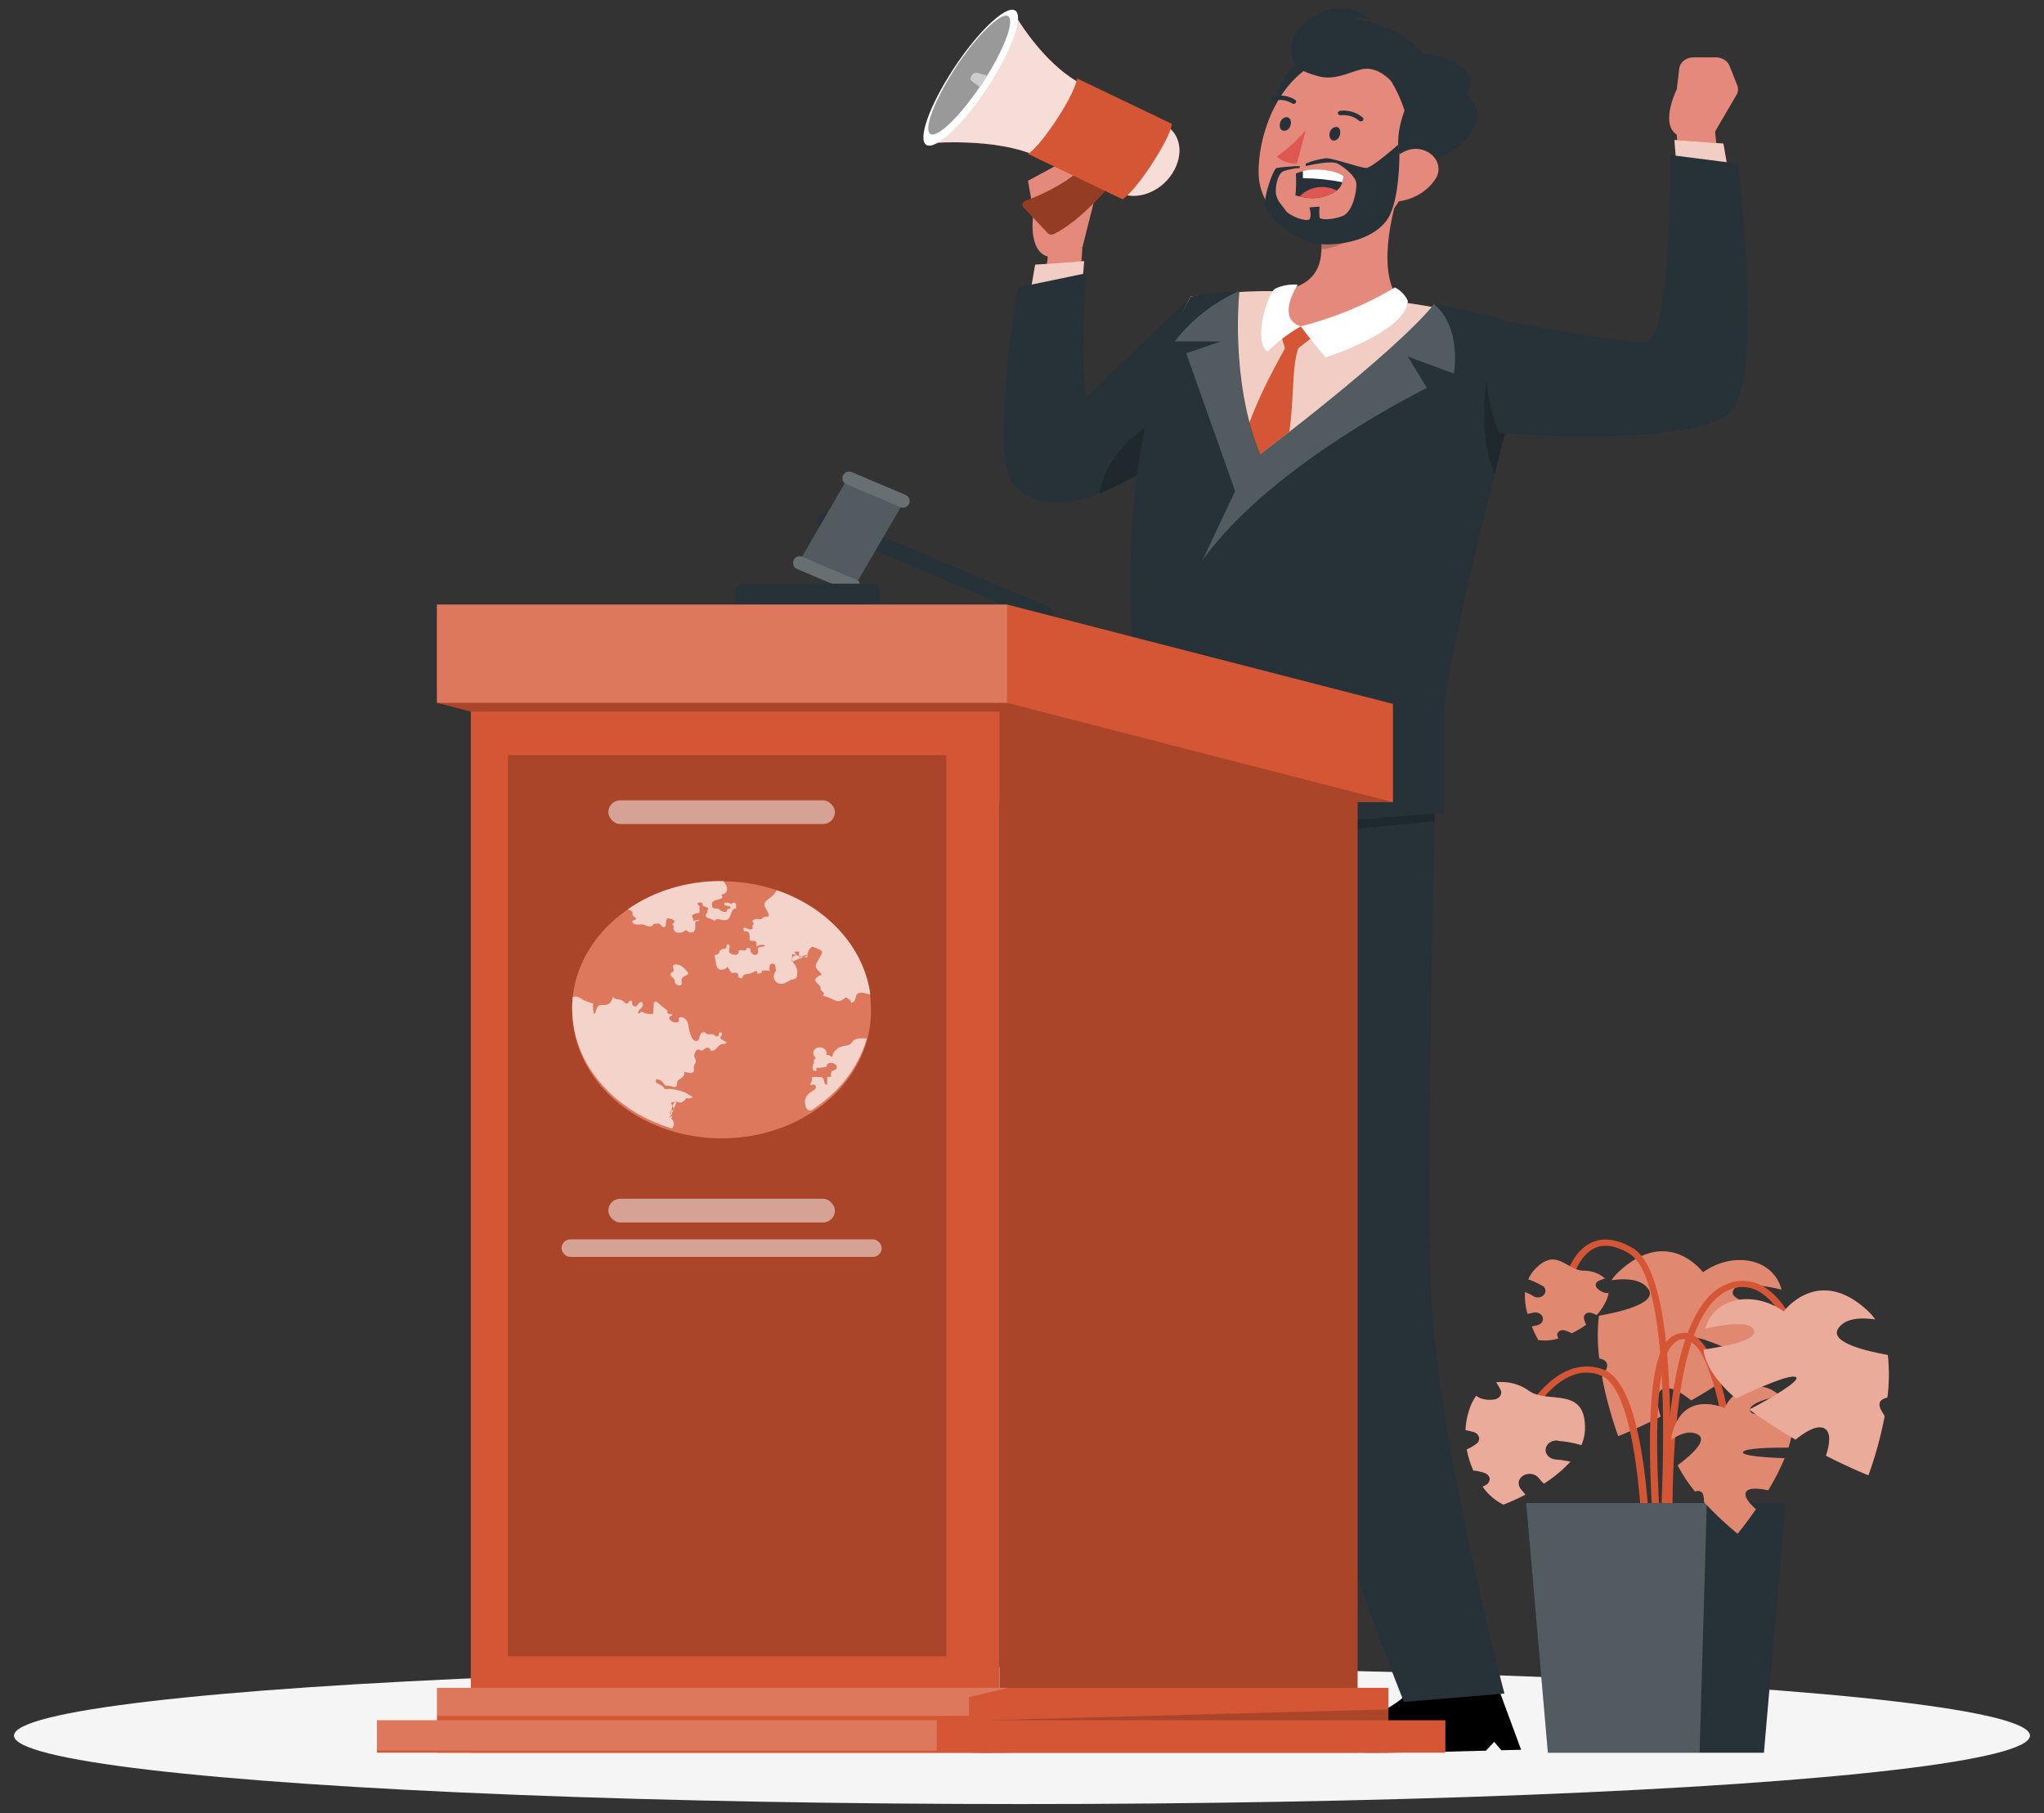 <svg width="106" height="94" viewBox="0 0 106 94" fill="none" xmlns="http://www.w3.org/2000/svg">
<rect x="0" y="0" width="106" height="94" fill="#333333" stroke="none"/>
<g id="Universal declaration of human rights-rafiki">
<g id="freepik--Shadow--inject-55">
<ellipse id="freepik--path--inject-55" cx="53" cy="89.989" rx="52.273" ry="3.548" fill="#F5F5F5"/>
</g>
<g id="freepik--Character--inject-55">
<path id="Path" d="M56.136 12.816L55.901 15.87L54.01 15.998L54.356 13.17L56.136 12.816Z" fill="#E4897B"/>
<path id="Path_2" d="M53.388 15.43L53.682 13.725L56.221 13.537L56.072 15.43H53.388Z" fill="#D45635"/>
<path id="Path_3" opacity="0.7" d="M53.388 15.43L53.682 13.725L56.221 13.537L56.072 15.43H53.388Z" fill="white"/>
<path id="Path_4" d="M56.136 12.816L56.751 10.371L53.6 11.01C53.6 11.01 53.206 13.218 54.542 13.346L56.136 12.816Z" fill="#E4897B"/>
<path id="Path_5" d="M55.797 8.032L53.31 9.372L53.6 11.016L56.75 10.371L55.797 8.032Z" fill="#E4897B"/>
<path id="Path_6" d="M57.573 7.439C58.21 6.462 59.435 6.015 60.336 6.443C61.237 6.87 61.427 8.003 60.79 8.996C60.153 9.988 58.928 10.416 58.031 9.992C57.133 9.567 56.917 8.412 57.573 7.439Z" fill="#D45635"/>
<path id="Path_7" d="M50.326 4.017L52.516 0.568C52.516 0.568 54.043 3.379 56.24 4.432L55.123 6.143L54.948 6.411L53.849 8.134C51.652 7.081 48.059 7.435 48.059 7.435L50.326 4.017Z" fill="#D45635"/>
<path id="Path_8" opacity="0.8" d="M57.573 7.439C58.21 6.462 59.435 6.015 60.336 6.443C61.237 6.87 61.427 8.003 60.79 8.996C60.153 9.988 58.928 10.416 58.031 9.992C57.133 9.567 56.917 8.412 57.573 7.439Z" fill="white"/>
<path id="Path_9" opacity="0.8" d="M50.326 4.017L52.516 0.568C52.516 0.568 54.043 3.379 56.24 4.432L55.123 6.143L54.948 6.411L53.849 8.134C51.652 7.081 48.059 7.435 48.059 7.435L50.326 4.017Z" fill="white"/>
<path id="Path_10" d="M57.703 9.455C57.703 9.455 56.121 11.421 54.642 12.139C54.535 12.188 54.404 12.163 54.329 12.082L53.071 10.742C53.026 10.691 53.01 10.625 53.028 10.563C53.046 10.501 53.096 10.449 53.164 10.422C53.786 10.186 55.238 9.58 56.076 8.731C57.163 7.624 57.703 9.455 57.703 9.455Z" fill="#D45635"/>
<path id="Path_11" opacity="0.3" d="M57.703 9.455C57.703 9.455 56.121 11.421 54.642 12.139C54.535 12.188 54.404 12.163 54.329 12.082L53.071 10.742C53.026 10.691 53.01 10.625 53.028 10.563C53.046 10.501 53.096 10.449 53.164 10.422C53.786 10.186 55.238 9.58 56.076 8.731C57.163 7.624 57.703 9.455 57.703 9.455Z" fill="black"/>
<path id="Path_12" d="M48.062 7.525C48.569 7.764 49.999 6.395 51.257 4.464C52.516 2.533 53.119 0.775 52.624 0.532C52.129 0.29 50.691 1.659 49.432 3.59C48.174 5.52 47.559 7.282 48.062 7.525Z" fill="white"/>
<path id="Path_13" opacity="0.4" d="M48.264 6.953C48.636 7.135 49.753 6.057 50.807 4.509C50.867 4.423 50.926 4.33 50.986 4.238L51.194 3.918C52.159 2.355 52.635 1.008 52.259 0.829C51.883 0.651 50.636 1.85 49.533 3.545C48.431 5.24 47.869 6.762 48.264 6.953Z" fill="black"/>
<path id="Path_14" d="M58.213 10.333C58.213 10.333 58.757 10.014 59.736 8.501C60.797 6.874 60.768 6.42 60.768 6.42L55.86 4.068C55.86 4.068 55.804 4.659 54.806 6.184C53.808 7.71 53.316 7.981 53.316 7.981L58.213 10.333Z" fill="#D45635"/>
<path id="Path_15" d="M50.815 4.509C50.874 4.423 50.934 4.33 50.993 4.238L51.202 3.918L50.692 3.781C50.581 3.752 50.462 3.799 50.416 3.89L50.375 3.954C50.309 4.035 50.324 4.145 50.409 4.212L50.815 4.509Z" fill="white"/>
<path id="Path_16" opacity="0.2" d="M50.815 4.509C50.874 4.423 50.934 4.33 50.993 4.238L51.202 3.918L50.692 3.781C50.581 3.752 50.462 3.799 50.416 3.89L50.375 3.954C50.309 4.035 50.324 4.145 50.409 4.212L50.815 4.509Z" fill="black"/>
<path id="Path_17" d="M61.744 15.375L61.14 23.133C61.14 23.133 61.032 23.223 60.839 23.373C59.697 24.261 58.414 25.006 57.029 25.587C55.383 26.226 53.618 26.395 52.512 25.032C51.347 23.593 52.766 14.906 52.766 14.906L56.318 14.169C56.318 14.169 55.99 18.784 56.318 20.628L61.744 15.375Z" fill="#263238"/>
<path id="Path_18" opacity="0.2" d="M60.839 23.369C59.697 24.257 58.414 25.003 57.029 25.584C57.402 23.054 60.194 21.656 60.194 21.656C60.649 22.139 60.879 22.75 60.839 23.369Z" fill="black"/>
<path id="Path_19" d="M47.891 90.093C47.891 90.093 52.889 88.817 53.254 87.144C53.267 87.065 53.318 86.993 53.395 86.947C53.472 86.9 53.567 86.883 53.659 86.899L57.286 87.419C57.462 87.444 57.605 87.551 57.659 87.696L58.776 90.722L57.748 90.747L57.376 90.313L56.947 90.77C51.362 90.92 48.968 90.932 47.854 90.664C47.653 90.246 47.891 90.093 47.891 90.093Z" fill="black"/>
<path id="Path_20" d="M68 90.093C68 90.093 72.997 88.817 73.362 87.144C73.374 87.065 73.425 86.993 73.501 86.947C73.577 86.9 73.672 86.883 73.764 86.899L77.395 87.419C77.57 87.444 77.714 87.551 77.767 87.696L78.884 90.722L77.86 90.747L77.488 90.313L77.056 90.77C71.47 90.92 69.076 90.932 67.962 90.664C67.772 90.246 68 90.093 68 90.093Z" fill="black"/>
<path id="Path_21" d="M69.291 37.36C69.262 37.437 68.364 39.849 67.154 43.309L66.945 43.915C66.376 45.562 65.746 47.425 65.113 49.34C64.339 51.692 63.561 54.165 62.879 56.533C61.885 59.958 61.081 63.162 60.76 65.469C59.714 73.055 57.677 88.031 57.677 88.031L52.97 86.998C52.97 86.998 52.11 70.779 53.004 63.031C53.574 58.107 56.128 48.083 57.8 41.853C58.653 38.662 59.289 36.457 59.289 36.457L64.696 36.939L69.291 37.36Z" fill="#263238"/>
<path id="Path_22" opacity="0.2" d="M62.872 56.543C64.127 52.228 65.68 47.569 66.946 43.921L65.956 41.962C63.397 44.432 62.507 52.263 62.872 56.543Z" fill="black"/>
<path id="Path_23" d="M78.02 87.808L72.807 88.242C72.807 88.242 66.778 73.237 66.008 65.367C65.672 61.949 65.352 55.337 65.114 49.35C64.935 44.965 64.801 40.918 64.742 38.707C64.708 37.599 64.689 36.952 64.689 36.952L69.307 37.363L74.52 37.826C74.52 37.826 74.468 39.715 74.405 42.584C74.26 48.967 74.032 60.229 74.189 66.276C74.368 74.111 78.02 87.808 78.02 87.808Z" fill="#263238"/>
<path id="Path_24" opacity="0.2" d="M74.513 37.813C74.513 37.813 74.461 39.703 74.397 42.572L67.155 43.299L66.138 43.401L64.731 38.688L63.047 43.395L57.797 41.847C58.65 38.656 59.286 36.451 59.286 36.451L64.693 36.932L69.311 37.341L74.513 37.813Z" fill="black"/>
<path id="Path_25" d="M86.92 6.535L87.154 9.593L89.27 9.873L88.92 6.634L86.92 6.535Z" fill="#E4897B"/>
<path id="Path_26" d="M89.668 9.149L89.374 7.445L86.834 7.257L86.983 9.149H89.668Z" fill="#D45635"/>
<path id="Path_27" opacity="0.7" d="M89.668 9.149L89.374 7.445L86.834 7.257L86.983 9.149H89.668Z" fill="white"/>
<path id="Path_28" d="M88.99 2.974H87.81C87.441 2.981 87.133 3.219 87.087 3.532L86.957 4.627C86.957 4.627 85.929 6.682 87.188 7.091L88.886 6.915L90.059 4.911C90.143 4.762 90.157 4.59 90.096 4.432L89.683 3.392C89.576 3.143 89.3 2.976 88.99 2.974Z" fill="#E4897B"/>
<path id="Path_29" d="M77.73 16.674C76.817 19.3 76.135 21.981 75.689 24.694C75.365 26.586 75.153 28.396 75.008 30.039C74.662 33.888 74.68 36.83 74.516 37.823L59.271 36.47C57.577 22.453 61.747 15.378 61.747 15.378C62.961 15.218 64.184 15.123 65.412 15.094C65.672 15.094 65.937 15.094 66.205 15.094C68.376 15.18 70.539 15.371 72.684 15.669C73.094 15.723 73.507 15.787 73.906 15.854C75.942 16.195 77.73 16.674 77.73 16.674Z" fill="#D45635"/>
<path id="Path_30" opacity="0.7" d="M77.73 16.674C76.817 19.3 76.135 21.981 75.689 24.694C75.365 26.586 75.153 28.396 75.008 30.039C74.662 33.888 74.68 36.83 74.516 37.823L59.271 36.47C57.577 22.453 61.747 15.378 61.747 15.378C62.961 15.218 64.184 15.123 65.412 15.094C65.672 15.094 65.937 15.094 66.205 15.094C68.376 15.18 70.539 15.371 72.684 15.669C73.094 15.723 73.507 15.787 73.906 15.854C75.942 16.195 77.73 16.674 77.73 16.674Z" fill="white"/>
<path id="Path_31" d="M66.823 17.708C66.335 18.666 65.117 20.635 64.384 23.133C64.51 23.679 64.823 24.222 65.009 24.774C65.419 24.282 66.283 23.622 66.741 23.133C67.206 20.702 66.897 18.985 67.43 17.772L66.823 17.708Z" fill="#D45635"/>
<path id="Path_32" d="M66.767 18.487L66.38 17.217L67.456 16.92L68.182 17.392L66.767 18.487Z" fill="#D45635"/>
<path id="Path_33" d="M72.725 9.36C72.122 11.108 71.355 14.344 72.684 15.666C71.257 16.719 69.363 17.186 67.501 16.942C65.71 16.747 65.739 15.666 66.205 15.107C68.581 14.839 68.681 13.355 68.439 11.916L72.725 9.36Z" fill="#E4897B"/>
<path id="Path_34" d="M67.456 16.92C67.456 16.92 68.044 17.724 68.752 18.532C69.999 18.11 72.945 16.936 73.008 15.599C72.884 15.308 72.647 15.062 72.338 14.903C70.848 15.796 69.2 16.477 67.456 16.92Z" fill="white"/>
<path id="Path_35" d="M67.456 16.92C66.812 17.288 66.232 17.731 65.732 18.238C64.95 17.647 65.754 15.222 66.105 14.979C66.466 14.801 66.884 14.724 67.3 14.759C67.3 14.759 66.138 16.502 67.456 16.92Z" fill="white"/>
<path id="Path_36" opacity="0.2" d="M70.979 10.4L68.436 11.913C68.499 12.245 68.531 12.581 68.529 12.918C69.426 12.886 70.741 12.158 70.919 11.37C71.009 11.053 71.029 10.724 70.979 10.4Z" fill="black"/>
<path id="Path_37" d="M66.849 3.692C66.157 4.483 65.579 6.366 67.278 6.213C68.975 6.06 68.045 2.329 66.849 3.692Z" fill="#263238"/>
<path id="Path_38" d="M73.843 7.177C73.057 9.513 72.725 10.917 71.024 11.855C68.451 13.269 65.319 11.501 65.27 9.002C65.23 6.768 66.522 3.309 69.471 2.904C70.8 2.722 72.146 3.138 73.034 4.006C73.921 4.873 74.227 6.071 73.843 7.177Z" fill="#E4897B"/>
<path id="Path_39" d="M76.08 4.905C76.825 3.51 74.933 2.706 73.395 2.798C72.382 2.856 72.728 5.351 72.997 5.351C72.997 5.351 71.965 7.445 72.896 8.725C75.734 8.278 77.532 6.184 76.08 4.905Z" fill="#263238"/>
<path id="Path_40" d="M74.397 9.344C74.037 9.869 73.448 10.251 72.759 10.403C71.843 10.595 71.403 9.883 71.675 9.152C71.921 8.492 72.692 7.598 73.604 7.729C74.008 7.795 74.346 8.03 74.505 8.355C74.664 8.679 74.624 9.05 74.397 9.344Z" fill="#E4897B"/>
<path id="Path_41" d="M69.489 6.992C69.44 7.183 69.28 7.311 69.135 7.285C68.99 7.26 68.908 7.078 68.956 6.883C69.005 6.689 69.169 6.564 69.329 6.586C69.489 6.609 69.526 6.797 69.489 6.992Z" fill="#263238"/>
<path id="Path_42" d="M66.93 6.484C66.882 6.676 66.722 6.803 66.558 6.778C66.394 6.752 66.331 6.57 66.383 6.376C66.435 6.181 66.592 6.057 66.755 6.079C66.919 6.101 66.979 6.29 66.93 6.484Z" fill="#263238"/>
<path id="Path_43" d="M67.717 6.74C67.292 7.256 66.784 7.719 66.209 8.115C66.48 8.362 66.861 8.496 67.255 8.485L67.717 6.74Z" fill="#DE5753"/>
<path id="Path_44" d="M70.606 6.286C70.56 6.298 70.51 6.287 70.476 6.258C70.234 6.044 69.89 5.939 69.545 5.974C69.498 5.982 69.449 5.969 69.416 5.938C69.384 5.907 69.374 5.864 69.388 5.824C69.403 5.785 69.442 5.756 69.489 5.747C69.923 5.694 70.36 5.822 70.666 6.092C70.719 6.138 70.719 6.212 70.666 6.258C70.65 6.272 70.629 6.282 70.606 6.286Z" fill="#263238"/>
<path id="Path_45" d="M65.907 5.214C65.888 5.198 65.874 5.179 65.866 5.157C65.855 5.127 65.858 5.095 65.875 5.067C65.891 5.039 65.921 5.019 65.956 5.01C66.368 4.892 66.821 4.954 67.17 5.176C67.228 5.217 67.237 5.292 67.188 5.342C67.14 5.39 67.056 5.397 66.998 5.358C66.722 5.18 66.359 5.134 66.034 5.233C65.991 5.245 65.943 5.238 65.907 5.214Z" fill="#263238"/>
<path id="Path_46" d="M67.203 8.999C67.226 9.377 67.218 9.755 67.181 10.132L67.404 10.183C68.064 10.374 68.792 10.26 69.329 9.88C69.47 9.761 69.569 9.61 69.616 9.446C69.651 9.342 69.673 9.235 69.683 9.127C69.311 8.83 68.112 8.693 67.568 8.881C67.442 8.91 67.32 8.95 67.203 8.999Z" fill="#263238"/>
<path id="Path_47" d="M67.567 8.871C67.567 8.989 67.567 9.114 67.567 9.238C68.256 9.244 68.941 9.314 69.612 9.446C69.646 9.342 69.669 9.235 69.679 9.127C69.306 8.82 68.111 8.683 67.567 8.871Z" fill="white"/>
<path id="Path_48" d="M67.404 10.183C68.064 10.374 68.792 10.26 69.329 9.88C68.972 9.694 68.539 9.645 68.138 9.746C67.848 9.826 67.593 9.978 67.404 10.183Z" fill="#DE5753"/>
<path id="Path_49" d="M72.841 5.734C72.675 5.216 72.448 4.713 72.163 4.234C71.869 3.877 71.228 3.437 70.592 3.596C69.955 3.756 69.199 4.18 68.376 3.954C67.553 3.727 66.931 3.51 66.968 2.46C67.006 1.41 68.402 0.504 69.337 0.418C70.271 0.331 71.228 1.072 71.228 1.072C70.929 0.919 70.567 0.887 70.238 0.986C70.238 0.986 72.737 1.196 74.006 3.079C75.276 4.962 72.841 5.734 72.841 5.734Z" fill="#263238"/>
<path id="Path_50" d="M72.513 7.496C72.513 7.496 71.15 8.705 70.853 8.709C70.555 8.712 69.158 8.201 68.767 8.204C68.402 8.247 68.047 8.341 67.717 8.482V8.61C67.717 8.61 69.009 8.291 69.367 8.482C69.724 8.674 70.313 9.146 70.339 9.519C70.365 9.893 70.16 10.981 69.635 11.195C69.11 11.409 68.466 11.409 68.432 11.281C68.415 11.092 68.415 10.902 68.432 10.713L67.911 10.754C67.911 10.754 68.034 11.22 67.911 11.367C67.788 11.514 66.894 11.239 66.663 10.901C66.432 10.563 66.12 10.333 66.164 9.787C66.209 9.242 66.373 8.986 66.537 8.881C66.814 8.789 67.105 8.73 67.401 8.709V8.61C67 8.618 66.6 8.652 66.205 8.709C66.012 8.776 65.572 10.122 65.595 10.585C65.617 11.048 66.984 12.522 68.365 12.65C69.747 12.778 71.366 12.312 71.981 11.322C72.595 10.333 72.573 7.997 72.573 7.997L72.513 7.496Z" fill="#263238"/>
<path id="Path_51" d="M78.553 20.36C78.288 21.55 77.92 22.99 77.514 24.592C76.624 28.102 75.544 32.385 74.907 36.47V42.141L66.365 42.801L64.875 37.459L62.414 42.974L57.469 41.394L58.865 34.941C58.865 34.941 57.376 23.283 61.744 15.382C62.573 15.213 63.42 15.117 64.272 15.094C64.272 15.094 63.762 19.69 65.344 23.561C65.344 23.561 72.308 18.318 74.367 15.771C74.367 15.771 77.678 16.336 78.784 16.926C79.171 17.121 78.992 18.401 78.553 20.36Z" fill="#263238"/>
<path id="Path_52" opacity="0.2" d="M75.395 19.368L73.008 18.487L73.999 20.114C73.999 20.114 65.937 24.046 62.358 29.05L64.053 25.463L61.517 18.318L63.316 17.702H60.925C61.76 16.602 62.906 15.702 64.258 15.085C64.258 15.085 63.747 19.68 65.33 23.551C65.33 23.551 72.293 18.308 74.353 15.761C75.842 16.987 75.395 19.368 75.395 19.368Z" fill="white"/>
<path id="Path_53" opacity="0.2" d="M78.553 20.36C78.289 21.55 77.92 22.99 77.514 24.592C76.613 22.543 77.09 19.68 77.09 19.68C77.622 19.829 78.118 20.059 78.553 20.36Z" fill="black"/>
<path id="Path_54" d="M78.02 16.613C78.02 16.613 83.941 17.833 85.341 17.705C86.741 17.577 86.593 8.032 86.593 8.032L90.126 8.485C90.126 8.485 91.452 19.214 89.832 21.25C88.212 23.287 77.73 22.454 77.73 22.454C77.73 22.454 77.015 20.686 77.089 19.234C77.154 18.309 77.473 17.412 78.02 16.613Z" fill="#263238"/>
</g>
<g id="freepik--Podium--inject-55">
<path id="Path_55" d="M53.927 32.16L42.653 27.387C42.542 27.34 42.458 27.257 42.419 27.157C42.379 27.056 42.389 26.947 42.444 26.852C42.559 26.655 42.839 26.574 43.071 26.671L54.341 31.444C54.572 31.542 54.667 31.781 54.554 31.979C54.499 32.074 54.402 32.147 54.285 32.181C54.167 32.215 54.038 32.207 53.927 32.16Z" fill="#263238"/>
<path id="Rectangle" d="M43.953 24.808L46.861 26.039L44.351 30.351L41.443 29.12L43.953 24.808Z" fill="#263238"/>
<path id="Rectangle_2" opacity="0.2" d="M43.953 24.808L46.861 26.039L44.351 30.351L41.443 29.12L43.953 24.808Z" fill="white"/>
<path id="Rectangle_3" d="M43.732 24.62C43.82 24.47 44.005 24.408 44.165 24.476L46.964 25.66C47.155 25.741 47.232 25.972 47.128 26.152C47.04 26.302 46.855 26.364 46.695 26.296L43.896 25.111C43.705 25.03 43.628 24.8 43.732 24.62Z" fill="#263238"/>
<path id="Rectangle_4" d="M41.175 29.011C41.262 28.861 41.447 28.799 41.608 28.867L44.406 30.052C44.598 30.133 44.675 30.363 44.57 30.543C44.483 30.693 44.297 30.755 44.137 30.687L41.339 29.503C41.147 29.422 41.07 29.191 41.175 29.011Z" fill="#263238"/>
<path id="Rectangle_5" opacity="0.3" d="M43.732 24.62C43.82 24.47 44.005 24.408 44.165 24.476L46.964 25.66C47.155 25.741 47.232 25.972 47.128 26.152C47.04 26.302 46.855 26.364 46.695 26.296L43.896 25.111C43.705 25.03 43.628 24.8 43.732 24.62Z" fill="white"/>
<path id="Rectangle_6" opacity="0.3" d="M41.175 29.011C41.262 28.861 41.447 28.799 41.608 28.867L44.406 30.052C44.598 30.133 44.675 30.363 44.57 30.543C44.483 30.693 44.297 30.755 44.137 30.687L41.339 29.503C41.147 29.422 41.07 29.191 41.175 29.011Z" fill="white"/>
<path id="Path_56" d="M38.574 30.26H45.175C45.421 30.26 45.62 30.43 45.62 30.639V32.36H38.13V30.645C38.128 30.544 38.174 30.446 38.257 30.373C38.341 30.301 38.455 30.26 38.574 30.26Z" fill="#263238"/>
<path id="Path_57" d="M22.662 36.44V31.345L42.668 36.494H72.231V41.588H42.668L22.662 36.44Z" fill="#D45635"/>
<path id="Path_58" opacity="0.2" d="M22.662 36.44V31.345L42.668 36.494H72.231V41.588H42.668L22.662 36.44Z" fill="black"/>
<path id="Path_59" d="M70.402 40.885L51.844 36.109V90.873H70.402V40.885Z" fill="#D45635"/>
<rect id="Rectangle_7" x="24.416" y="36.109" width="27.425" height="54.764" fill="#D45635"/>
<path id="Path_60" opacity="0.2" d="M70.402 40.885L51.844 36.109V90.873H70.402V40.885Z" fill="black"/>
<rect id="Rectangle_8" opacity="0.2" x="24.416" y="36.036" width="27.425" height="0.856" fill="black"/>
<path id="Path_61" d="M72.231 36.494V41.588L52.225 36.44H22.662V31.345H52.225L72.231 36.494Z" fill="#D45635"/>
<rect id="Rectangle_9" opacity="0.2" x="26.338" y="39.154" width="22.734" height="46.723" fill="black"/>
<rect id="Rectangle_10" x="22.662" y="87.512" width="49.341" height="3.363" fill="#D45635"/>
<rect id="Rectangle_11" opacity="0.2" x="22.662" y="31.345" width="29.563" height="5.095" fill="white"/>
<path id="Path_62" opacity="0.2" d="M52.292 87.512H22.662V88.963H50.251V87.99L52.292 87.512Z" fill="white"/>
<rect id="Rectangle_12" x="19.546" y="89.192" width="55.409" height="1.68" fill="#D45635"/>
<rect id="Rectangle_13" opacity="0.2" x="19.546" y="89.192" width="29.033" height="1.575" fill="white"/>
<path id="Path_63" opacity="0.2" d="M51.139 89.192H72.003V88.629L51.139 89.192Z" fill="black"/>
<path id="Path_64" d="M29.67 52.328C29.668 52.115 29.678 51.903 29.7 51.691C30.066 48.311 33.377 45.718 37.358 45.693H37.507C38.453 45.702 39.388 45.857 40.269 46.151C42.933 47.053 44.798 49.132 45.12 51.561C45.146 51.781 45.161 52.007 45.165 52.236C45.243 54.626 43.798 56.866 41.389 58.091C38.98 59.315 35.982 59.333 33.553 58.138C31.124 56.942 29.643 54.719 29.682 52.328H29.67Z" fill="#D45635"/>
<g id="Group" opacity="0.2">
<path id="Path_65" d="M29.67 52.328C29.668 52.115 29.678 51.903 29.7 51.691C30.066 48.311 33.377 45.718 37.358 45.693H37.507C38.453 45.702 39.388 45.857 40.269 46.151C42.933 47.053 44.798 49.132 45.12 51.561C45.146 51.781 45.161 52.007 45.165 52.236C45.243 54.626 43.798 56.866 41.389 58.091C38.98 59.315 35.982 59.333 33.553 58.138C31.124 56.942 29.643 54.719 29.682 52.328H29.67Z" fill="white"/>
</g>
<path id="Path_66" opacity="0.4" d="M35.104 57.092C34.958 57.092 34.891 57.254 34.861 57.378C34.82 57.566 34.775 57.75 34.731 57.938C34.84 57.997 34.915 58.093 34.938 58.202C34.961 58.311 34.929 58.423 34.85 58.511C31.767 57.588 29.694 55.114 29.67 52.328C29.668 52.115 29.678 51.903 29.7 51.691H29.723C29.932 51.609 30.096 51.761 30.256 51.847C30.294 51.867 30.756 52.061 30.764 52.007C30.745 52.18 30.756 52.355 30.797 52.525C30.793 52.536 30.793 52.547 30.797 52.557C30.827 52.576 30.861 52.541 30.872 52.509C30.883 52.477 30.913 52.353 30.947 52.28C30.974 52.202 31.041 52.139 31.13 52.108C31.224 52.104 31.319 52.104 31.413 52.108C31.526 52.088 31.623 52.026 31.678 51.94C31.728 51.855 31.765 51.765 31.786 51.672C31.895 51.879 32.159 51.752 32.335 51.921C32.387 51.972 32.45 52.051 32.529 52.026C32.607 52 32.607 51.895 32.686 51.886C32.764 51.876 32.779 51.93 32.786 51.978C32.786 52.024 32.794 52.07 32.809 52.115C32.826 52.144 32.857 52.166 32.893 52.175C32.93 52.185 32.969 52.181 33.003 52.166C33.062 52.134 33.085 52.073 33.122 52.023C33.16 51.972 33.238 51.933 33.294 51.968C33.307 51.977 33.317 51.988 33.324 52C33.359 52.097 33.329 52.202 33.245 52.274C33.161 52.343 33.102 52.431 33.078 52.528C33.099 52.54 33.126 52.544 33.151 52.539C33.176 52.535 33.198 52.522 33.212 52.503C33.217 52.489 33.226 52.475 33.238 52.465C33.268 52.446 33.313 52.465 33.346 52.484C33.503 52.567 33.691 52.595 33.872 52.563C33.872 52.36 33.898 52.159 33.91 51.959C33.966 51.959 33.995 51.959 34.018 51.908C34.187 52.061 34.365 52.207 34.551 52.344C34.577 52.359 34.597 52.38 34.608 52.404C34.611 52.43 34.611 52.455 34.608 52.481C34.608 52.57 34.753 52.592 34.858 52.592C34.887 52.592 34.858 52.646 34.839 52.662C34.807 52.671 34.776 52.681 34.745 52.694C34.709 52.726 34.699 52.774 34.719 52.815C34.748 52.887 34.808 52.947 34.888 52.981C34.968 53.015 35.06 53.02 35.145 52.996C35.166 52.992 35.184 52.982 35.197 52.968C35.223 52.932 35.197 52.891 35.197 52.85C35.178 52.694 35.376 52.732 35.466 52.773C35.584 52.851 35.662 52.965 35.682 53.092C35.708 53.222 35.824 54.081 36.16 53.964C36.191 53.951 36.216 53.93 36.231 53.903C36.264 53.819 36.292 53.733 36.313 53.645C36.346 53.563 36.458 53.489 36.548 53.531C36.638 53.572 36.608 53.582 36.641 53.601C36.738 53.655 36.876 53.601 36.981 53.629C37.026 53.654 37.068 53.682 37.108 53.712C37.149 53.744 37.212 53.744 37.253 53.712C37.287 53.671 37.253 53.61 37.276 53.566C37.292 53.543 37.321 53.529 37.352 53.529C37.383 53.529 37.412 53.543 37.429 53.566C37.453 53.615 37.443 53.672 37.403 53.712C37.403 53.734 37.354 53.757 37.35 53.782C37.347 53.808 37.391 53.871 37.44 53.9L37.671 54.037C37.657 54.081 37.616 54.116 37.563 54.126C37.511 54.126 37.455 54.126 37.406 54.151C37.16 54.221 37.16 54.533 36.839 54.469C36.844 54.428 36.827 54.386 36.791 54.357C36.755 54.328 36.705 54.316 36.656 54.323C36.541 54.349 36.462 54.492 36.346 54.463C36.305 54.463 36.276 54.422 36.234 54.415C36.119 54.39 36.063 54.539 36.033 54.603C35.925 54.813 36.089 54.839 36.085 55.026C36.085 55.112 36.007 55.185 35.988 55.271C35.97 55.357 35.988 55.427 35.988 55.507C35.951 55.723 35.615 55.593 35.469 55.567C35.552 55.688 35.432 55.838 35.298 55.924C35.1 56.051 35.134 56.041 35.108 56.242C35.102 56.292 35.067 56.337 35.014 56.36C34.917 56.388 34.824 56.306 34.723 56.299C34.622 56.293 34.622 56.299 34.578 56.299C34.451 56.283 34.406 56.15 34.324 56.067C34.247 55.994 34.136 55.956 34.022 55.962C34.014 56.018 34.014 56.075 34.022 56.13L34.234 56.242C34.301 56.27 34.358 56.312 34.402 56.363C34.425 56.392 34.436 56.43 34.469 56.452C34.503 56.474 34.622 56.468 34.705 56.452C34.95 56.47 35.19 56.521 35.417 56.602C35.623 56.656 35.693 56.78 35.884 56.834C35.908 56.855 35.908 56.889 35.884 56.91C35.861 56.933 35.829 56.948 35.794 56.952C35.714 56.963 35.631 56.952 35.559 56.92C35.652 56.961 35.38 57.155 35.328 57.165C35.276 57.174 35.137 57.127 35.055 57.123C34.85 57.123 34.734 57.149 34.869 57.34C34.917 57.413 34.977 57.505 34.921 57.575C34.863 57.56 34.801 57.581 34.772 57.626C34.746 57.672 34.737 57.723 34.745 57.773C34.749 57.806 34.765 57.839 34.79 57.865C34.808 57.874 34.823 57.886 34.835 57.9C34.876 57.947 34.798 58.002 34.731 58.024" fill="#D45635"/>
<path id="Path_67" opacity="0.4" d="M41.877 49.528C41.813 49.486 41.724 49.528 41.657 49.559C41.59 49.591 41.511 49.639 41.437 49.617V49.381C41.437 49.365 41.437 49.349 41.437 49.34C41.422 49.332 41.403 49.332 41.388 49.34H41.209C41.16 49.385 41.298 49.442 41.28 49.502C41.261 49.563 41.235 49.54 41.205 49.553C40.963 49.668 41.116 49.9 41.228 50.024C41.334 50.185 41.371 50.373 41.332 50.556C41.339 50.621 41.313 50.685 41.261 50.734C41.205 50.778 41.119 50.775 41.045 50.791C40.97 50.807 40.832 50.918 40.713 50.969C40.298 51.141 40.026 50.766 40.16 50.466C40.231 50.314 40.261 50.342 40.22 50.177C40.201 50.11 40.22 50.027 40.145 49.98C40.101 49.958 40.047 49.956 40.002 49.976C39.956 49.996 39.926 50.035 39.922 50.078C39.897 50.164 39.897 50.253 39.922 50.339C39.791 50.315 39.655 50.309 39.522 50.323C39.525 50.376 39.495 50.425 39.445 50.455C39.394 50.485 39.329 50.49 39.272 50.47C39.272 50.416 39.272 50.346 39.201 50.346C39.183 50.347 39.165 50.353 39.149 50.361C39.086 50.393 39.03 50.435 38.962 50.463C38.895 50.492 38.567 50.486 38.518 50.603C38.518 50.622 38.518 50.645 38.518 50.667C38.492 50.709 38.435 50.731 38.38 50.718C38.328 50.7 38.29 50.66 38.279 50.613C38.279 50.584 38.279 50.552 38.279 50.52C38.227 50.361 38.037 50.486 37.951 50.444C37.863 50.347 37.79 50.24 37.735 50.126C37.658 50.222 37.531 50.28 37.395 50.282C37.246 50.282 37.182 50.174 37.149 50.053C37.115 49.932 37.111 49.766 37.078 49.671C37.044 49.575 37.044 49.559 37.078 49.521C37.111 49.483 37.242 49.489 37.279 49.432C37.288 49.413 37.295 49.392 37.298 49.372C37.312 49.312 37.355 49.259 37.415 49.225C37.475 49.192 37.549 49.18 37.619 49.194C37.667 49.168 37.667 49.114 37.671 49.066C37.675 49.019 37.697 48.961 37.75 48.958C37.802 48.955 37.843 49.025 37.839 49.079C37.838 49.134 37.828 49.189 37.809 49.241C37.797 49.28 37.797 49.321 37.809 49.359C37.824 49.388 37.848 49.411 37.88 49.426C37.948 49.474 38.031 49.503 38.119 49.509C38.209 49.511 38.287 49.457 38.302 49.381C38.3 49.361 38.3 49.341 38.302 49.321C38.302 49.27 38.392 49.254 38.451 49.26C38.509 49.275 38.57 49.281 38.63 49.279C38.686 49.279 38.739 49.203 38.694 49.165C38.776 49.143 38.888 49.13 38.918 49.197C38.923 49.219 38.923 49.242 38.918 49.264C38.918 49.407 39.13 49.61 39.269 49.464C39.407 49.318 39.201 49.187 39.369 49.108C39.448 49.069 39.556 49.108 39.634 49.063C39.712 49.019 39.634 49.006 39.582 48.996C39.462 48.973 39.336 49.002 39.246 49.073C39.201 48.993 39.272 48.869 39.19 48.812C39.108 48.754 38.955 48.812 38.892 48.748C38.878 48.724 38.871 48.698 38.869 48.672C38.869 48.544 38.907 48.309 38.694 48.287C38.669 48.29 38.644 48.29 38.619 48.287C38.544 48.261 38.544 48.175 38.559 48.108C38.638 48.08 38.724 48.127 38.802 48.163C38.88 48.198 39 48.204 39.026 48.134C39.052 48.064 38.996 48.019 39.026 47.978C39.056 47.937 39.074 47.953 39.089 47.93C39.104 47.908 39.037 47.832 39.022 47.774C39.007 47.717 39.123 47.644 39.22 47.65C39.317 47.657 39.422 47.682 39.5 47.634C39.522 47.618 39.541 47.596 39.563 47.58C39.642 47.535 39.737 47.513 39.832 47.52C39.981 47.52 39.642 46.992 39.638 46.96C39.612 46.718 39.903 46.587 40.071 46.435C40.155 46.349 40.227 46.257 40.287 46.158C42.82 47.024 44.639 48.954 45.086 51.249C45.109 51.354 45.124 51.461 45.131 51.567C44.952 51.526 44.679 51.415 44.5 51.504C44.321 51.593 44.437 51.911 44.172 51.994C44.108 51.994 44.127 51.901 44.09 51.857C44.053 51.812 44.03 51.825 43.997 51.809C43.963 51.793 43.933 51.768 43.948 51.739C43.892 51.701 43.814 51.739 43.758 51.79C43.7 51.844 43.624 51.883 43.541 51.901C43.37 51.93 43.209 51.825 43.053 51.755C42.923 51.698 42.787 51.653 42.646 51.621C42.713 51.621 42.746 51.545 42.72 51.491C42.685 51.442 42.643 51.397 42.593 51.357C42.519 51.281 42.575 51.192 42.515 51.112C42.455 51.033 42.291 50.941 42.28 50.823C42.269 50.705 42.452 50.587 42.608 50.533C42.526 50.371 42.299 50.26 42.299 50.081C42.306 50.013 42.33 49.947 42.37 49.887L42.582 49.512C42.619 49.463 42.635 49.404 42.627 49.346C42.605 49.283 42.526 49.245 42.455 49.213L42.224 49.114C42.193 49.099 42.159 49.091 42.123 49.092C42.086 49.101 42.054 49.121 42.034 49.149C41.91 49.292 41.851 49.468 41.87 49.645C41.596 49.611 41.329 49.547 41.075 49.455C41.101 49.588 41.037 49.738 41.075 49.865" fill="#D45635"/>
<path id="Path_68" opacity="0.4" d="M35.476 50.629C35.399 50.672 35.349 50.742 35.338 50.82C35.341 50.868 35.347 50.916 35.357 50.963C35.366 51.011 35.343 51.059 35.297 51.087C35.234 51.116 35.159 51.087 35.099 51.046C35.049 51.021 35.011 50.981 34.991 50.934C34.991 50.899 34.991 50.864 34.991 50.826C34.991 50.788 34.909 50.705 34.849 50.654C34.79 50.603 34.741 50.524 34.786 50.463C34.831 50.403 34.879 50.412 34.913 50.374C34.991 50.282 34.849 50.151 34.913 50.056C34.976 49.961 35.189 50.008 35.286 50.056C35.389 50.116 35.479 50.191 35.551 50.279C35.786 50.521 35.712 50.486 35.476 50.629Z" fill="#D45635"/>
<path id="Path_69" opacity="0.4" d="M32.566 47.141C33.92 46.194 35.618 45.678 37.369 45.681H37.507C37.731 45.897 37.851 46.317 37.407 46.381C37.407 46.422 37.436 46.431 37.459 46.463C37.481 46.495 37.433 46.581 37.369 46.603C37.149 46.683 36.884 46.676 36.921 46.922C36.962 47.224 37.127 47.033 37.294 47.141C37.318 47.16 37.339 47.18 37.358 47.202C37.45 47.267 37.573 47.292 37.69 47.272C37.677 47.242 37.68 47.209 37.697 47.18C37.714 47.152 37.744 47.131 37.78 47.122C37.808 47.12 37.836 47.113 37.862 47.103C37.91 47.071 37.862 47.001 37.817 46.982C37.758 46.969 37.698 46.96 37.638 46.953C37.578 46.953 37.526 46.88 37.563 46.839C37.579 46.822 37.602 46.81 37.627 46.807C37.733 46.789 37.844 46.815 37.925 46.877C37.946 46.828 38.003 46.798 38.063 46.804C38.124 46.809 38.173 46.848 38.183 46.899C38.183 46.972 38.134 47.071 38.213 47.106C38.142 47.091 38.067 47.111 38.019 47.157C37.839 47.338 37.948 47.778 37.474 47.704C37.4 47.685 37.325 47.67 37.25 47.66C37.17 47.651 37.093 47.688 37.063 47.752C36.962 47.628 36.69 47.653 36.623 47.523C36.583 47.459 36.6 47.38 36.664 47.332C36.676 47.326 36.687 47.317 36.694 47.307C36.694 47.284 36.694 47.262 36.675 47.24C36.656 47.218 36.72 47.167 36.727 47.125C36.735 47.084 36.656 47.03 36.593 47.017C36.529 47.004 36.447 46.982 36.432 46.925C36.418 46.867 36.432 46.887 36.432 46.867C36.421 46.828 36.38 46.799 36.332 46.797C36.285 46.795 36.238 46.801 36.194 46.813C36.164 46.836 36.194 46.88 36.194 46.906C36.225 46.926 36.254 46.95 36.279 46.976C36.273 47.091 36.273 47.207 36.279 47.322C36.138 47.364 35.832 47.37 35.906 47.555C35.929 47.618 35.974 47.685 35.944 47.749L36.25 47.679C36.272 47.708 36.25 47.746 36.194 47.752C36.138 47.758 36.108 47.752 36.082 47.787C36.064 47.807 36.054 47.832 36.056 47.857C36.056 47.937 36.056 48.016 36.056 48.096C36.066 48.182 36.029 48.268 35.955 48.328C35.847 48.373 35.718 48.35 35.641 48.271C35.623 48.252 35.604 48.233 35.574 48.233C35.55 48.236 35.528 48.246 35.511 48.261C35.413 48.345 35.273 48.38 35.138 48.357C35.003 48.331 34.912 48.225 34.925 48.108C34.925 48.067 34.955 48.016 34.925 47.988C34.895 47.959 34.865 47.968 34.854 47.946C34.843 47.924 34.888 47.892 34.917 47.873C34.971 47.836 34.987 47.773 34.959 47.72C34.859 47.66 34.744 47.623 34.623 47.612C34.522 47.653 34.541 47.883 34.526 47.968C34.527 48.003 34.511 48.037 34.481 48.061C34.432 48.093 34.361 48.061 34.32 48.019C34.279 47.978 34.253 47.924 34.197 47.902C34.163 47.889 34.126 47.883 34.089 47.886C34.016 47.875 33.942 47.891 33.884 47.93C33.861 47.952 33.839 47.976 33.82 48C33.755 48.041 33.67 48.049 33.596 48.023C33.526 47.993 33.454 47.966 33.38 47.943C33.219 47.905 33.033 47.972 32.884 47.905C32.813 47.873 32.761 47.787 32.82 47.736C32.88 47.685 32.973 47.701 32.988 47.644C33.003 47.587 32.839 47.507 32.809 47.456C32.779 47.405 32.835 47.348 32.787 47.275C32.738 47.202 32.615 47.192 32.566 47.141Z" fill="#D45635"/>
<path id="Path_70" opacity="0.4" d="M42.074 56.595C42.167 56.541 42.268 56.512 42.302 56.404C42.335 56.296 42.253 56.194 42.081 56.248C42.066 56.251 42.049 56.251 42.033 56.248C41.984 56.248 42.033 56.172 42.052 56.137C42.117 56.053 42.132 55.948 42.093 55.854C42.267 55.828 42.445 55.828 42.619 55.854C42.806 55.943 42.682 56.28 42.899 56.223C42.899 56.096 42.899 55.962 42.899 55.831H43.119C43.063 55.831 43.097 55.593 43.119 55.564C43.194 55.462 43.417 55.507 43.395 55.316C43.369 55.071 42.817 55.02 42.884 55.3C42.709 55.351 42.524 55.373 42.339 55.364V55.513C42.293 55.532 42.239 55.532 42.194 55.513C42.109 55.383 42.122 55.222 42.227 55.103C42.164 55.02 42.227 54.912 42.313 54.836C42.17 54.746 42.129 54.58 42.217 54.45C42.305 54.319 42.493 54.266 42.656 54.325C42.818 54.385 42.901 54.539 42.85 54.683C42.966 54.696 43.074 54.739 43.16 54.807C43.184 54.542 43.398 54.317 43.697 54.244C43.847 54.209 44.022 54.212 44.123 54.113C44.168 54.069 44.19 54.011 44.231 53.967C44.343 53.875 44.494 53.828 44.649 53.836H44.955C44.534 55.332 43.512 56.655 42.067 57.575C42.013 57.581 41.959 57.574 41.91 57.556C41.831 57.504 41.783 57.425 41.779 57.34C41.674 57.073 41.786 56.78 42.055 56.617C42.059 56.609 42.066 56.601 42.074 56.595Z" fill="#D45635"/>
<path id="Path_71" opacity="0.7" d="M35.104 57.092C34.958 57.092 34.891 57.254 34.861 57.378C34.82 57.566 34.775 57.75 34.731 57.938C34.84 57.997 34.915 58.093 34.938 58.202C34.961 58.311 34.929 58.423 34.85 58.511C31.767 57.588 29.694 55.114 29.67 52.328C29.668 52.115 29.678 51.903 29.7 51.691H29.723C29.932 51.609 30.096 51.761 30.256 51.847C30.294 51.867 30.756 52.061 30.764 52.007C30.745 52.18 30.756 52.355 30.797 52.525C30.793 52.536 30.793 52.547 30.797 52.557C30.827 52.576 30.861 52.541 30.872 52.509C30.883 52.477 30.913 52.353 30.947 52.28C30.974 52.202 31.041 52.139 31.13 52.108C31.224 52.104 31.319 52.104 31.413 52.108C31.526 52.088 31.623 52.026 31.678 51.94C31.728 51.855 31.765 51.765 31.786 51.672C31.895 51.879 32.159 51.752 32.335 51.921C32.387 51.972 32.45 52.051 32.529 52.026C32.607 52 32.607 51.895 32.686 51.886C32.764 51.876 32.779 51.93 32.786 51.978C32.786 52.024 32.794 52.07 32.809 52.115C32.826 52.144 32.857 52.166 32.893 52.175C32.93 52.185 32.969 52.181 33.003 52.166C33.062 52.134 33.085 52.073 33.122 52.023C33.16 51.972 33.238 51.933 33.294 51.968C33.307 51.977 33.317 51.988 33.324 52C33.359 52.097 33.329 52.202 33.245 52.274C33.161 52.343 33.102 52.431 33.078 52.528C33.099 52.54 33.126 52.544 33.151 52.539C33.176 52.535 33.198 52.522 33.212 52.503C33.217 52.489 33.226 52.475 33.238 52.465C33.268 52.446 33.313 52.465 33.346 52.484C33.503 52.567 33.691 52.595 33.872 52.563C33.872 52.36 33.898 52.159 33.91 51.959C33.966 51.959 33.995 51.959 34.018 51.908C34.187 52.061 34.365 52.207 34.551 52.344C34.577 52.359 34.597 52.38 34.608 52.404C34.611 52.43 34.611 52.455 34.608 52.481C34.608 52.57 34.753 52.592 34.858 52.592C34.887 52.592 34.858 52.646 34.839 52.662C34.807 52.671 34.776 52.681 34.745 52.694C34.709 52.726 34.699 52.774 34.719 52.815C34.748 52.887 34.808 52.947 34.888 52.981C34.968 53.015 35.06 53.02 35.145 52.996C35.166 52.992 35.184 52.982 35.197 52.968C35.223 52.932 35.197 52.891 35.197 52.85C35.178 52.694 35.376 52.732 35.466 52.773C35.584 52.851 35.662 52.965 35.682 53.092C35.708 53.222 35.824 54.081 36.16 53.964C36.191 53.951 36.216 53.93 36.231 53.903C36.264 53.819 36.292 53.733 36.313 53.645C36.346 53.563 36.458 53.489 36.548 53.531C36.638 53.572 36.608 53.582 36.641 53.601C36.738 53.655 36.876 53.601 36.981 53.629C37.026 53.654 37.068 53.682 37.108 53.712C37.149 53.744 37.212 53.744 37.253 53.712C37.287 53.671 37.253 53.61 37.276 53.566C37.292 53.543 37.321 53.529 37.352 53.529C37.383 53.529 37.412 53.543 37.429 53.566C37.453 53.615 37.443 53.672 37.403 53.712C37.403 53.734 37.354 53.757 37.35 53.782C37.347 53.808 37.391 53.871 37.44 53.9L37.671 54.037C37.657 54.081 37.616 54.116 37.563 54.126C37.511 54.126 37.455 54.126 37.406 54.151C37.16 54.221 37.16 54.533 36.839 54.469C36.844 54.428 36.827 54.386 36.791 54.357C36.755 54.328 36.705 54.316 36.656 54.323C36.541 54.349 36.462 54.492 36.346 54.463C36.305 54.463 36.276 54.422 36.234 54.415C36.119 54.39 36.063 54.539 36.033 54.603C35.925 54.813 36.089 54.839 36.085 55.026C36.085 55.112 36.007 55.185 35.988 55.271C35.97 55.357 35.988 55.427 35.988 55.507C35.951 55.723 35.615 55.593 35.469 55.567C35.552 55.688 35.432 55.838 35.298 55.924C35.1 56.051 35.134 56.041 35.108 56.242C35.102 56.292 35.067 56.337 35.014 56.36C34.917 56.388 34.824 56.306 34.723 56.299C34.622 56.293 34.622 56.299 34.578 56.299C34.451 56.283 34.406 56.15 34.324 56.067C34.247 55.994 34.136 55.956 34.022 55.962C34.014 56.018 34.014 56.075 34.022 56.13L34.234 56.242C34.301 56.27 34.358 56.312 34.402 56.363C34.425 56.392 34.436 56.43 34.469 56.452C34.503 56.474 34.622 56.468 34.705 56.452C34.95 56.47 35.19 56.521 35.417 56.602C35.623 56.656 35.693 56.78 35.884 56.834C35.908 56.855 35.908 56.889 35.884 56.91C35.861 56.933 35.829 56.948 35.794 56.952C35.714 56.963 35.631 56.952 35.559 56.92C35.652 56.961 35.38 57.155 35.328 57.165C35.276 57.174 35.137 57.127 35.055 57.123C34.85 57.123 34.734 57.149 34.869 57.34C34.917 57.413 34.977 57.505 34.921 57.575C34.863 57.56 34.801 57.581 34.772 57.626C34.746 57.672 34.737 57.723 34.745 57.773C34.749 57.806 34.765 57.839 34.79 57.865C34.808 57.874 34.823 57.886 34.835 57.9C34.876 57.947 34.798 58.002 34.731 58.024" fill="white"/>
<path id="Path_72" opacity="0.7" d="M41.877 49.528C41.813 49.486 41.724 49.528 41.657 49.559C41.59 49.591 41.511 49.639 41.437 49.617V49.381C41.437 49.365 41.437 49.349 41.437 49.34C41.422 49.332 41.403 49.332 41.388 49.34H41.209C41.16 49.385 41.298 49.442 41.28 49.502C41.261 49.563 41.235 49.54 41.205 49.553C40.963 49.668 41.116 49.9 41.228 50.024C41.334 50.185 41.371 50.373 41.332 50.556C41.339 50.621 41.313 50.685 41.261 50.734C41.205 50.778 41.119 50.775 41.045 50.791C40.97 50.807 40.832 50.918 40.713 50.969C40.298 51.141 40.026 50.766 40.16 50.466C40.231 50.314 40.261 50.342 40.22 50.177C40.201 50.11 40.22 50.027 40.145 49.98C40.101 49.958 40.047 49.956 40.002 49.976C39.956 49.996 39.926 50.035 39.922 50.078C39.897 50.164 39.897 50.253 39.922 50.339C39.791 50.315 39.655 50.309 39.522 50.323C39.525 50.376 39.495 50.425 39.445 50.455C39.394 50.485 39.329 50.49 39.272 50.47C39.272 50.416 39.272 50.346 39.201 50.346C39.183 50.347 39.165 50.353 39.149 50.361C39.086 50.393 39.03 50.435 38.962 50.463C38.895 50.492 38.567 50.486 38.518 50.603C38.518 50.622 38.518 50.645 38.518 50.667C38.492 50.709 38.435 50.731 38.38 50.718C38.328 50.7 38.29 50.66 38.279 50.613C38.279 50.584 38.279 50.552 38.279 50.52C38.227 50.361 38.037 50.486 37.951 50.444C37.863 50.347 37.79 50.24 37.735 50.126C37.658 50.222 37.531 50.28 37.395 50.282C37.246 50.282 37.182 50.174 37.149 50.053C37.115 49.932 37.111 49.766 37.078 49.671C37.044 49.575 37.044 49.559 37.078 49.521C37.111 49.483 37.242 49.489 37.279 49.432C37.288 49.413 37.295 49.392 37.298 49.372C37.312 49.312 37.355 49.259 37.415 49.225C37.475 49.192 37.549 49.18 37.619 49.194C37.667 49.168 37.667 49.114 37.671 49.066C37.675 49.019 37.697 48.961 37.75 48.958C37.802 48.955 37.843 49.025 37.839 49.079C37.838 49.134 37.828 49.189 37.809 49.241C37.797 49.28 37.797 49.321 37.809 49.359C37.824 49.388 37.848 49.411 37.88 49.426C37.948 49.474 38.031 49.503 38.119 49.509C38.209 49.511 38.287 49.457 38.302 49.381C38.3 49.361 38.3 49.341 38.302 49.321C38.302 49.27 38.392 49.254 38.451 49.26C38.509 49.275 38.57 49.281 38.63 49.279C38.686 49.279 38.739 49.203 38.694 49.165C38.776 49.143 38.888 49.13 38.918 49.197C38.923 49.219 38.923 49.242 38.918 49.264C38.918 49.407 39.13 49.61 39.269 49.464C39.407 49.318 39.201 49.187 39.369 49.108C39.448 49.069 39.556 49.108 39.634 49.063C39.712 49.019 39.634 49.006 39.582 48.996C39.462 48.973 39.336 49.002 39.246 49.073C39.201 48.993 39.272 48.869 39.19 48.812C39.108 48.754 38.955 48.812 38.892 48.748C38.878 48.724 38.871 48.698 38.869 48.672C38.869 48.544 38.907 48.309 38.694 48.287C38.669 48.29 38.644 48.29 38.619 48.287C38.544 48.261 38.544 48.175 38.559 48.108C38.638 48.08 38.724 48.127 38.802 48.163C38.88 48.198 39 48.204 39.026 48.134C39.052 48.064 38.996 48.019 39.026 47.978C39.056 47.937 39.074 47.953 39.089 47.93C39.104 47.908 39.037 47.832 39.022 47.774C39.007 47.717 39.123 47.644 39.22 47.65C39.317 47.657 39.422 47.682 39.5 47.634C39.522 47.618 39.541 47.596 39.563 47.58C39.642 47.535 39.737 47.513 39.832 47.52C39.981 47.52 39.642 46.992 39.638 46.96C39.612 46.718 39.903 46.587 40.071 46.435C40.155 46.349 40.227 46.257 40.287 46.158C42.82 47.024 44.639 48.954 45.086 51.249C45.109 51.354 45.124 51.461 45.131 51.567C44.952 51.526 44.679 51.415 44.5 51.504C44.321 51.593 44.437 51.911 44.172 51.994C44.108 51.994 44.127 51.901 44.09 51.857C44.053 51.812 44.03 51.825 43.997 51.809C43.963 51.793 43.933 51.768 43.948 51.739C43.892 51.701 43.814 51.739 43.758 51.79C43.7 51.844 43.624 51.883 43.541 51.901C43.37 51.93 43.209 51.825 43.053 51.755C42.923 51.698 42.787 51.653 42.646 51.621C42.713 51.621 42.746 51.545 42.72 51.491C42.685 51.442 42.643 51.397 42.593 51.357C42.519 51.281 42.575 51.192 42.515 51.112C42.455 51.033 42.291 50.941 42.28 50.823C42.269 50.705 42.452 50.587 42.608 50.533C42.526 50.371 42.299 50.26 42.299 50.081C42.306 50.013 42.33 49.947 42.37 49.887L42.582 49.512C42.619 49.463 42.635 49.404 42.627 49.346C42.605 49.283 42.526 49.245 42.455 49.213L42.224 49.114C42.193 49.099 42.159 49.091 42.123 49.092C42.086 49.101 42.054 49.121 42.034 49.149C41.91 49.292 41.851 49.468 41.87 49.645C41.596 49.611 41.329 49.547 41.075 49.455C41.101 49.588 41.037 49.738 41.075 49.865" fill="white"/>
<path id="Path_73" opacity="0.7" d="M35.476 50.629C35.399 50.672 35.349 50.742 35.338 50.82C35.341 50.868 35.347 50.916 35.357 50.963C35.366 51.011 35.343 51.059 35.297 51.087C35.234 51.116 35.159 51.087 35.099 51.046C35.049 51.021 35.011 50.981 34.991 50.934C34.991 50.899 34.991 50.864 34.991 50.826C34.991 50.788 34.909 50.705 34.849 50.654C34.79 50.603 34.741 50.524 34.786 50.463C34.831 50.403 34.879 50.412 34.913 50.374C34.991 50.282 34.849 50.151 34.913 50.056C34.976 49.961 35.189 50.008 35.286 50.056C35.389 50.116 35.479 50.191 35.551 50.279C35.786 50.521 35.712 50.486 35.476 50.629Z" fill="white"/>
<path id="Path_74" opacity="0.7" d="M32.566 47.141C33.92 46.194 35.618 45.678 37.369 45.681H37.507C37.731 45.897 37.851 46.317 37.407 46.381C37.407 46.422 37.436 46.431 37.459 46.463C37.481 46.495 37.433 46.581 37.369 46.603C37.149 46.683 36.884 46.676 36.921 46.922C36.962 47.224 37.127 47.033 37.294 47.141C37.318 47.16 37.339 47.18 37.358 47.202C37.45 47.267 37.573 47.292 37.69 47.272C37.677 47.242 37.68 47.209 37.697 47.18C37.714 47.152 37.744 47.131 37.78 47.122C37.808 47.12 37.836 47.113 37.862 47.103C37.91 47.071 37.862 47.001 37.817 46.982C37.758 46.969 37.698 46.96 37.638 46.953C37.578 46.953 37.526 46.88 37.563 46.839C37.579 46.822 37.602 46.81 37.627 46.807C37.733 46.789 37.844 46.815 37.925 46.877C37.946 46.828 38.003 46.798 38.063 46.804C38.124 46.809 38.173 46.848 38.183 46.899C38.183 46.972 38.134 47.071 38.213 47.106C38.142 47.091 38.067 47.111 38.019 47.157C37.839 47.338 37.948 47.778 37.474 47.704C37.4 47.685 37.325 47.67 37.25 47.66C37.17 47.651 37.093 47.688 37.063 47.752C36.962 47.628 36.69 47.653 36.623 47.523C36.583 47.459 36.6 47.38 36.664 47.332C36.676 47.326 36.687 47.317 36.694 47.307C36.694 47.284 36.694 47.262 36.675 47.24C36.656 47.218 36.72 47.167 36.727 47.125C36.735 47.084 36.656 47.03 36.593 47.017C36.529 47.004 36.447 46.982 36.432 46.925C36.418 46.867 36.432 46.887 36.432 46.867C36.421 46.828 36.38 46.799 36.332 46.797C36.285 46.795 36.238 46.801 36.194 46.813C36.164 46.836 36.194 46.88 36.194 46.906C36.225 46.926 36.254 46.95 36.279 46.976C36.273 47.091 36.273 47.207 36.279 47.322C36.138 47.364 35.832 47.37 35.906 47.555C35.929 47.618 35.974 47.685 35.944 47.749L36.25 47.679C36.272 47.708 36.25 47.746 36.194 47.752C36.138 47.758 36.108 47.752 36.082 47.787C36.064 47.807 36.054 47.832 36.056 47.857C36.056 47.937 36.056 48.016 36.056 48.096C36.066 48.182 36.029 48.268 35.955 48.328C35.847 48.373 35.718 48.35 35.641 48.271C35.623 48.252 35.604 48.233 35.574 48.233C35.55 48.236 35.528 48.246 35.511 48.261C35.413 48.345 35.273 48.38 35.138 48.357C35.003 48.331 34.912 48.225 34.925 48.108C34.925 48.067 34.955 48.016 34.925 47.988C34.895 47.959 34.865 47.968 34.854 47.946C34.843 47.924 34.888 47.892 34.917 47.873C34.971 47.836 34.987 47.773 34.959 47.72C34.859 47.66 34.744 47.623 34.623 47.612C34.522 47.653 34.541 47.883 34.526 47.968C34.527 48.003 34.511 48.037 34.481 48.061C34.432 48.093 34.361 48.061 34.32 48.019C34.279 47.978 34.253 47.924 34.197 47.902C34.163 47.889 34.126 47.883 34.089 47.886C34.016 47.875 33.942 47.891 33.884 47.93C33.861 47.952 33.839 47.976 33.82 48C33.755 48.041 33.67 48.049 33.596 48.023C33.526 47.993 33.454 47.966 33.38 47.943C33.219 47.905 33.033 47.972 32.884 47.905C32.813 47.873 32.761 47.787 32.82 47.736C32.88 47.685 32.973 47.701 32.988 47.644C33.003 47.587 32.839 47.507 32.809 47.456C32.779 47.405 32.835 47.348 32.787 47.275C32.738 47.202 32.615 47.192 32.566 47.141Z" fill="white"/>
<path id="Path_75" opacity="0.7" d="M42.074 56.595C42.167 56.541 42.268 56.512 42.302 56.404C42.335 56.296 42.253 56.194 42.081 56.248C42.066 56.251 42.049 56.251 42.033 56.248C41.984 56.248 42.033 56.172 42.052 56.137C42.117 56.053 42.132 55.948 42.093 55.854C42.267 55.828 42.445 55.828 42.619 55.854C42.806 55.943 42.682 56.28 42.899 56.223C42.899 56.096 42.899 55.962 42.899 55.831H43.119C43.063 55.831 43.097 55.593 43.119 55.564C43.194 55.462 43.417 55.507 43.395 55.316C43.369 55.071 42.817 55.02 42.884 55.3C42.709 55.351 42.524 55.373 42.339 55.364V55.513C42.293 55.532 42.239 55.532 42.194 55.513C42.109 55.383 42.122 55.222 42.227 55.103C42.164 55.02 42.227 54.912 42.313 54.836C42.17 54.746 42.129 54.58 42.217 54.45C42.305 54.319 42.493 54.266 42.656 54.325C42.818 54.385 42.901 54.539 42.85 54.683C42.966 54.696 43.074 54.739 43.16 54.807C43.184 54.542 43.398 54.317 43.697 54.244C43.847 54.209 44.022 54.212 44.123 54.113C44.168 54.069 44.19 54.011 44.231 53.967C44.343 53.875 44.494 53.828 44.649 53.836H44.955C44.534 55.332 43.512 56.655 42.067 57.575C42.013 57.581 41.959 57.574 41.91 57.556C41.831 57.504 41.783 57.425 41.779 57.34C41.674 57.073 41.786 56.78 42.055 56.617C42.059 56.609 42.066 56.601 42.074 56.595Z" fill="white"/>
<rect id="Rectangle_14" opacity="0.5" x="31.547" y="41.496" width="11.751" height="1.228" rx="0.614" fill="white"/>
<rect id="Rectangle_15" opacity="0.5" x="31.547" y="62.154" width="11.751" height="1.228" rx="0.614" fill="white"/>
<rect id="Rectangle_16" opacity="0.5" x="29.121" y="64.258" width="16.603" height="0.91" rx="0.455" fill="white"/>
</g>
<g id="freepik--Plant--inject-55">
<path id="Path_76" d="M89.855 66.982C89.776 67.455 91.27 67.764 92.475 67.947C92.374 68.806 91.727 69.671 90.791 70.482C89.638 69.922 87.987 69.195 87.684 69.366C87.38 69.536 89.043 70.501 90.098 71.052C89.343 71.617 88.544 72.137 87.706 72.609C87.186 72.194 86.583 71.827 86.209 72.026C85.834 72.226 85.935 72.873 86.119 73.448C84.865 74.092 83.921 74.462 83.921 74.462C83.559 73.458 83.278 72.433 83.083 71.396C83.147 71.287 83.21 71.177 83.266 71.074C83.472 70.672 83.266 70.498 82.937 70.431C82.843 69.697 82.837 68.956 82.918 68.221C84.341 67.966 86.07 67.49 85.423 66.757C85.048 66.316 84.299 66.265 83.573 66.377C83.673 66.23 83.79 66.092 83.921 65.965C86.512 63.514 88.316 65.965 88.316 65.965C89.814 64.888 91.933 65.18 92.389 66.863C91.569 66.66 89.952 66.393 89.855 66.982Z" fill="#D45635"/>
<path id="Path_77" opacity="0.3" d="M89.855 66.982C89.776 67.455 91.27 67.764 92.475 67.947C92.374 68.806 91.727 69.671 90.791 70.482C89.638 69.922 87.987 69.195 87.684 69.366C87.38 69.536 89.043 70.501 90.098 71.052C89.343 71.617 88.544 72.137 87.706 72.609C87.186 72.194 86.583 71.827 86.209 72.026C85.834 72.226 85.935 72.873 86.119 73.448C84.865 74.092 83.921 74.462 83.921 74.462C83.559 73.458 83.278 72.433 83.083 71.396C83.147 71.287 83.21 71.177 83.266 71.074C83.472 70.672 83.266 70.498 82.937 70.431C82.843 69.697 82.837 68.956 82.918 68.221C84.341 67.966 86.07 67.49 85.423 66.757C85.048 66.316 84.299 66.265 83.573 66.377C83.673 66.23 83.79 66.092 83.921 65.965C86.512 63.514 88.316 65.965 88.316 65.965C89.814 64.888 91.933 65.18 92.389 66.863C91.569 66.66 89.952 66.393 89.855 66.982Z" fill="white"/>
<path id="Path_78" d="M86.624 84.998L86.999 84.972C86.999 84.808 85.468 68.398 89.75 66.85C90.164 66.683 90.645 66.692 91.049 66.876C92.599 67.568 93.34 70.444 93.348 70.473L93.722 70.402C93.692 70.28 92.936 67.352 91.233 66.593C90.73 66.364 90.133 66.348 89.615 66.551C85.074 68.179 86.561 84.303 86.624 84.998Z" fill="#D45635"/>
<path id="Path_79" d="M86.085 84.635C86.16 83.894 87.912 66.532 84.64 64.688C83.854 64.248 83.143 64.151 82.562 64.412C81.016 65.081 80.814 67.921 80.807 68.04L81.181 68.06C81.181 68.031 81.379 65.283 82.734 64.698C83.199 64.495 83.772 64.582 84.438 64.959C87.522 66.696 85.733 84.425 85.714 84.606L86.085 84.635Z" fill="#D45635"/>
<path id="Path_80" d="M85.594 86.037C85.617 85.471 86.156 72.181 83.176 71.016C82.614 70.793 81.967 70.793 81.405 71.016C79.361 71.792 78.1 75.064 78.036 75.199L78.392 75.298C78.392 75.266 79.653 72.023 81.547 71.309C82.01 71.119 82.548 71.119 83.011 71.309C85.295 72.203 85.37 82.247 85.209 86.024L85.594 86.037Z" fill="#D45635"/>
<path id="Path_81" d="M86.351 85.429L86.725 85.394C86.201 81.437 85.198 70.897 86.837 69.63C86.999 69.46 87.262 69.39 87.507 69.45C88.608 69.813 89.274 73.243 89.443 74.533L89.817 74.497C89.754 74.002 89.154 69.649 87.646 69.15C87.271 69.044 86.859 69.137 86.594 69.388C84.468 71.023 86.279 84.84 86.351 85.429Z" fill="#D45635"/>
<path id="Path_82" d="M92.599 77.93H79.148L80.272 90.876H91.476L92.599 77.93Z" fill="#263238"/>
<path id="Path_83" opacity="0.2" d="M88.515 77.93L88.14 90.876H80.272L79.148 77.93H88.515Z" fill="white"/>
<path id="Path_84" d="M90.772 73.178C90.914 73.5 91.959 73.246 92.778 72.995C93.059 73.555 92.996 74.282 92.752 75.054C91.816 75.054 90.506 75.08 90.39 75.282C90.274 75.485 91.681 75.582 92.55 75.604C92.312 76.176 92.026 76.733 91.697 77.27C91.213 77.164 90.693 77.119 90.551 77.348C90.409 77.576 90.719 77.953 91.06 78.252C90.54 79.008 90.109 79.522 90.109 79.522C89.484 79.011 88.902 78.462 88.368 77.879C88.368 77.795 88.368 77.708 88.35 77.621C88.316 77.299 88.125 77.264 87.897 77.328C87.547 76.904 87.247 76.45 87.002 75.974C87.777 75.395 88.657 74.594 87.964 74.333C87.545 74.176 87.085 74.356 86.669 74.655C86.675 74.535 86.692 74.415 86.721 74.298C87.343 72.023 89.432 73.011 89.432 73.011C89.93 71.901 91.348 71.46 92.303 72.368C91.7 72.483 90.592 72.789 90.772 73.178Z" fill="#D45635"/>
<path id="Path_85" opacity="0.3" d="M90.772 73.178C90.914 73.5 91.959 73.246 92.778 72.995C93.059 73.555 92.996 74.282 92.752 75.054C91.816 75.054 90.506 75.08 90.39 75.282C90.274 75.485 91.681 75.582 92.55 75.604C92.312 76.176 92.026 76.733 91.697 77.27C91.213 77.164 90.693 77.119 90.551 77.348C90.409 77.576 90.719 77.953 91.06 78.252C90.54 79.008 90.109 79.522 90.109 79.522C89.484 79.011 88.902 78.462 88.368 77.879C88.368 77.795 88.368 77.708 88.35 77.621C88.316 77.299 88.125 77.264 87.897 77.328C87.547 76.904 87.247 76.45 87.002 75.974C87.777 75.395 88.657 74.594 87.964 74.333C87.545 74.176 87.085 74.356 86.669 74.655C86.675 74.535 86.692 74.415 86.721 74.298C87.343 72.023 89.432 73.011 89.432 73.011C89.93 71.901 91.348 71.46 92.303 72.368C91.7 72.483 90.592 72.789 90.772 73.178Z" fill="white"/>
<path id="Path_86" d="M80.78 74.703C81.199 74.733 81.611 74.808 82.008 74.925C82.117 74.68 82.178 74.421 82.192 74.159C82.274 71.83 80.32 72.811 79.309 72.126C78.838 71.771 78.214 71.603 77.591 71.666C77.678 71.795 77.756 71.928 77.823 72.065C77.871 72.169 77.862 72.285 77.798 72.383C77.734 72.48 77.622 72.546 77.494 72.564C77.241 72.604 76.98 72.578 76.745 72.487C76.676 72.452 76.611 72.412 76.55 72.368C76.384 72.612 76.258 72.875 76.176 73.149C76.074 73.475 76.015 73.809 76 74.147C76.153 74.175 76.305 74.212 76.453 74.256C76.573 74.3 76.662 74.388 76.696 74.497C76.73 74.605 76.704 74.72 76.625 74.809C76.462 74.949 76.272 75.063 76.064 75.147C76.133 75.521 76.248 75.887 76.404 76.241L76.543 76.257C76.643 76.273 76.742 76.295 76.838 76.321C76.893 76.335 76.947 76.351 76.999 76.37C77.135 76.421 77.231 76.527 77.254 76.653C77.267 76.776 77.207 76.898 77.093 76.974C77.029 77.015 76.962 77.05 76.891 77.081C77.149 77.466 77.519 77.788 77.965 78.014C78.357 77.859 78.738 77.685 79.107 77.492C79.028 77.399 78.946 77.306 78.871 77.209C78.783 77.104 78.742 76.975 78.755 76.846C78.774 76.715 78.853 76.596 78.975 76.515C79.096 76.435 79.251 76.4 79.403 76.418C79.551 76.436 79.685 76.503 79.777 76.605C79.867 76.72 79.964 76.83 80.065 76.926C80.583 76.598 81.046 76.212 81.443 75.778H81.402C81.156 75.724 80.906 75.688 80.653 75.671C80.337 75.636 80.114 75.387 80.155 75.115C80.197 74.843 80.487 74.651 80.803 74.687L80.78 74.703Z" fill="#D45635"/>
<path id="Path_87" opacity="0.5" d="M80.78 74.703C81.199 74.733 81.611 74.808 82.008 74.925C82.117 74.68 82.178 74.421 82.192 74.159C82.274 71.83 80.32 72.811 79.309 72.126C78.838 71.771 78.214 71.603 77.591 71.666C77.678 71.795 77.756 71.928 77.823 72.065C77.871 72.169 77.862 72.285 77.798 72.383C77.734 72.48 77.622 72.546 77.494 72.564C77.241 72.604 76.98 72.578 76.745 72.487C76.676 72.452 76.611 72.412 76.55 72.368C76.384 72.612 76.258 72.875 76.176 73.149C76.074 73.475 76.015 73.809 76 74.147C76.153 74.175 76.305 74.212 76.453 74.256C76.573 74.3 76.662 74.388 76.696 74.497C76.73 74.605 76.704 74.72 76.625 74.809C76.462 74.949 76.272 75.063 76.064 75.147C76.133 75.521 76.248 75.887 76.404 76.241L76.543 76.257C76.643 76.273 76.742 76.295 76.838 76.321C76.893 76.335 76.947 76.351 76.999 76.37C77.135 76.421 77.231 76.527 77.254 76.653C77.267 76.776 77.207 76.898 77.093 76.974C77.029 77.015 76.962 77.05 76.891 77.081C77.149 77.466 77.519 77.788 77.965 78.014C78.357 77.859 78.738 77.685 79.107 77.492C79.028 77.399 78.946 77.306 78.871 77.209C78.783 77.104 78.742 76.975 78.755 76.846C78.774 76.715 78.853 76.596 78.975 76.515C79.096 76.435 79.251 76.4 79.403 76.418C79.551 76.436 79.685 76.503 79.777 76.605C79.867 76.72 79.964 76.83 80.065 76.926C80.583 76.598 81.046 76.212 81.443 75.778H81.402C81.156 75.724 80.906 75.688 80.653 75.671C80.337 75.636 80.114 75.387 80.155 75.115C80.197 74.843 80.487 74.651 80.803 74.687L80.78 74.703Z" fill="white"/>
<path id="Path_88" d="M80.005 66.68C79.772 66.539 79.521 66.422 79.257 66.332C79.326 66.163 79.426 66.005 79.552 65.862C80.698 64.605 81.214 65.862 82.105 65.882C82.53 65.874 82.938 66.021 83.228 66.287C83.117 66.321 83.008 66.362 82.903 66.409C82.825 66.445 82.771 66.51 82.755 66.584C82.74 66.659 82.765 66.736 82.824 66.792C82.935 66.913 83.089 67 83.262 67.04C83.316 67.043 83.369 67.043 83.423 67.04C83.385 67.23 83.317 67.415 83.221 67.59C83.11 67.8 82.971 67.997 82.805 68.179C82.71 68.136 82.611 68.098 82.51 68.066C82.424 68.043 82.33 68.056 82.257 68.101C82.183 68.145 82.138 68.217 82.135 68.295C82.15 68.428 82.19 68.559 82.255 68.681C82.025 68.852 81.774 69.002 81.506 69.128L81.428 69.086L81.241 69.006C81.204 68.992 81.167 68.981 81.128 68.973C81.032 68.95 80.928 68.969 80.851 69.025C80.774 69.085 80.741 69.176 80.765 69.263C80.777 69.308 80.794 69.352 80.814 69.395C80.481 69.499 80.123 69.528 79.773 69.478C79.646 69.25 79.534 69.014 79.44 68.774L79.71 68.716C79.809 68.693 79.897 68.641 79.957 68.568C80.013 68.492 80.031 68.399 80.009 68.311C79.987 68.222 79.924 68.146 79.836 68.097C79.747 68.049 79.64 68.033 79.537 68.053C79.433 68.079 79.324 68.102 79.215 68.121C79.112 67.754 79.067 67.376 79.081 66.998H79.107C79.268 67.062 79.421 67.14 79.564 67.23C79.746 67.314 79.974 67.263 80.085 67.113C80.197 66.963 80.156 66.764 79.99 66.657L80.005 66.68Z" fill="#D45635"/>
<path id="Path_89" opacity="0.3" d="M80.005 66.68C79.772 66.539 79.521 66.422 79.257 66.332C79.326 66.163 79.426 66.005 79.552 65.862C80.698 64.605 81.214 65.862 82.105 65.882C82.53 65.874 82.938 66.021 83.228 66.287C83.117 66.321 83.008 66.362 82.903 66.409C82.825 66.445 82.771 66.51 82.755 66.584C82.74 66.659 82.765 66.736 82.824 66.792C82.935 66.913 83.089 67 83.262 67.04C83.316 67.043 83.369 67.043 83.423 67.04C83.385 67.23 83.317 67.415 83.221 67.59C83.11 67.8 82.971 67.997 82.805 68.179C82.71 68.136 82.611 68.098 82.51 68.066C82.424 68.043 82.33 68.056 82.257 68.101C82.183 68.145 82.138 68.217 82.135 68.295C82.15 68.428 82.19 68.559 82.255 68.681C82.025 68.852 81.774 69.002 81.506 69.128L81.428 69.086L81.241 69.006C81.204 68.992 81.167 68.981 81.128 68.973C81.032 68.95 80.928 68.969 80.851 69.025C80.774 69.085 80.741 69.176 80.765 69.263C80.777 69.308 80.794 69.352 80.814 69.395C80.481 69.499 80.123 69.528 79.773 69.478C79.646 69.25 79.534 69.014 79.44 68.774L79.71 68.716C79.809 68.693 79.897 68.641 79.957 68.568C80.013 68.492 80.031 68.399 80.009 68.311C79.987 68.222 79.924 68.146 79.836 68.097C79.747 68.049 79.64 68.033 79.537 68.053C79.433 68.079 79.324 68.102 79.215 68.121C79.112 67.754 79.067 67.376 79.081 66.998H79.107C79.268 67.062 79.421 67.14 79.564 67.23C79.746 67.314 79.974 67.263 80.085 67.113C80.197 66.963 80.156 66.764 79.99 66.657L80.005 66.68Z" fill="white"/>
<path id="Path_90" d="M90.963 69.012C91.042 69.485 89.548 69.797 88.343 69.977C88.444 70.836 89.091 71.705 90.024 72.516C91.18 71.956 92.828 71.229 93.134 71.396C93.441 71.563 91.776 72.532 90.72 73.085C91.475 73.65 92.275 74.17 93.112 74.642C93.629 74.224 94.235 73.86 94.609 74.056C94.984 74.253 94.883 74.906 94.695 75.478C95.953 76.122 96.893 76.492 96.893 76.492C97.259 75.489 97.54 74.464 97.735 73.426C97.672 73.32 97.608 73.21 97.548 73.104C97.346 72.702 97.548 72.532 97.877 72.461C97.973 71.728 97.98 70.988 97.9 70.254C96.477 69.996 94.748 69.524 95.395 68.79C95.77 68.346 96.5 68.298 97.245 68.407C97.144 68.26 97.026 68.122 96.893 67.995C94.306 65.544 92.502 67.995 92.502 67.995C91.004 66.918 88.882 67.21 88.425 68.893C89.249 68.706 90.866 68.427 90.963 69.012Z" fill="#D45635"/>
<path id="Path_91" opacity="0.5" d="M90.963 69.012C91.042 69.485 89.548 69.797 88.343 69.977C88.444 70.836 89.091 71.705 90.024 72.516C91.18 71.956 92.828 71.229 93.134 71.396C93.441 71.563 91.776 72.532 90.72 73.085C91.475 73.65 92.275 74.17 93.112 74.642C93.629 74.224 94.235 73.86 94.609 74.056C94.984 74.253 94.883 74.906 94.695 75.478C95.953 76.122 96.893 76.492 96.893 76.492C97.259 75.489 97.54 74.464 97.735 73.426C97.672 73.32 97.608 73.21 97.548 73.104C97.346 72.702 97.548 72.532 97.877 72.461C97.973 71.728 97.98 70.988 97.9 70.254C96.477 69.996 94.748 69.524 95.395 68.79C95.77 68.346 96.5 68.298 97.245 68.407C97.144 68.26 97.026 68.122 96.893 67.995C94.306 65.544 92.502 67.995 92.502 67.995C91.004 66.918 88.882 67.21 88.425 68.893C89.249 68.706 90.866 68.427 90.963 69.012Z" fill="white"/>
</g>
</g>
</svg>
